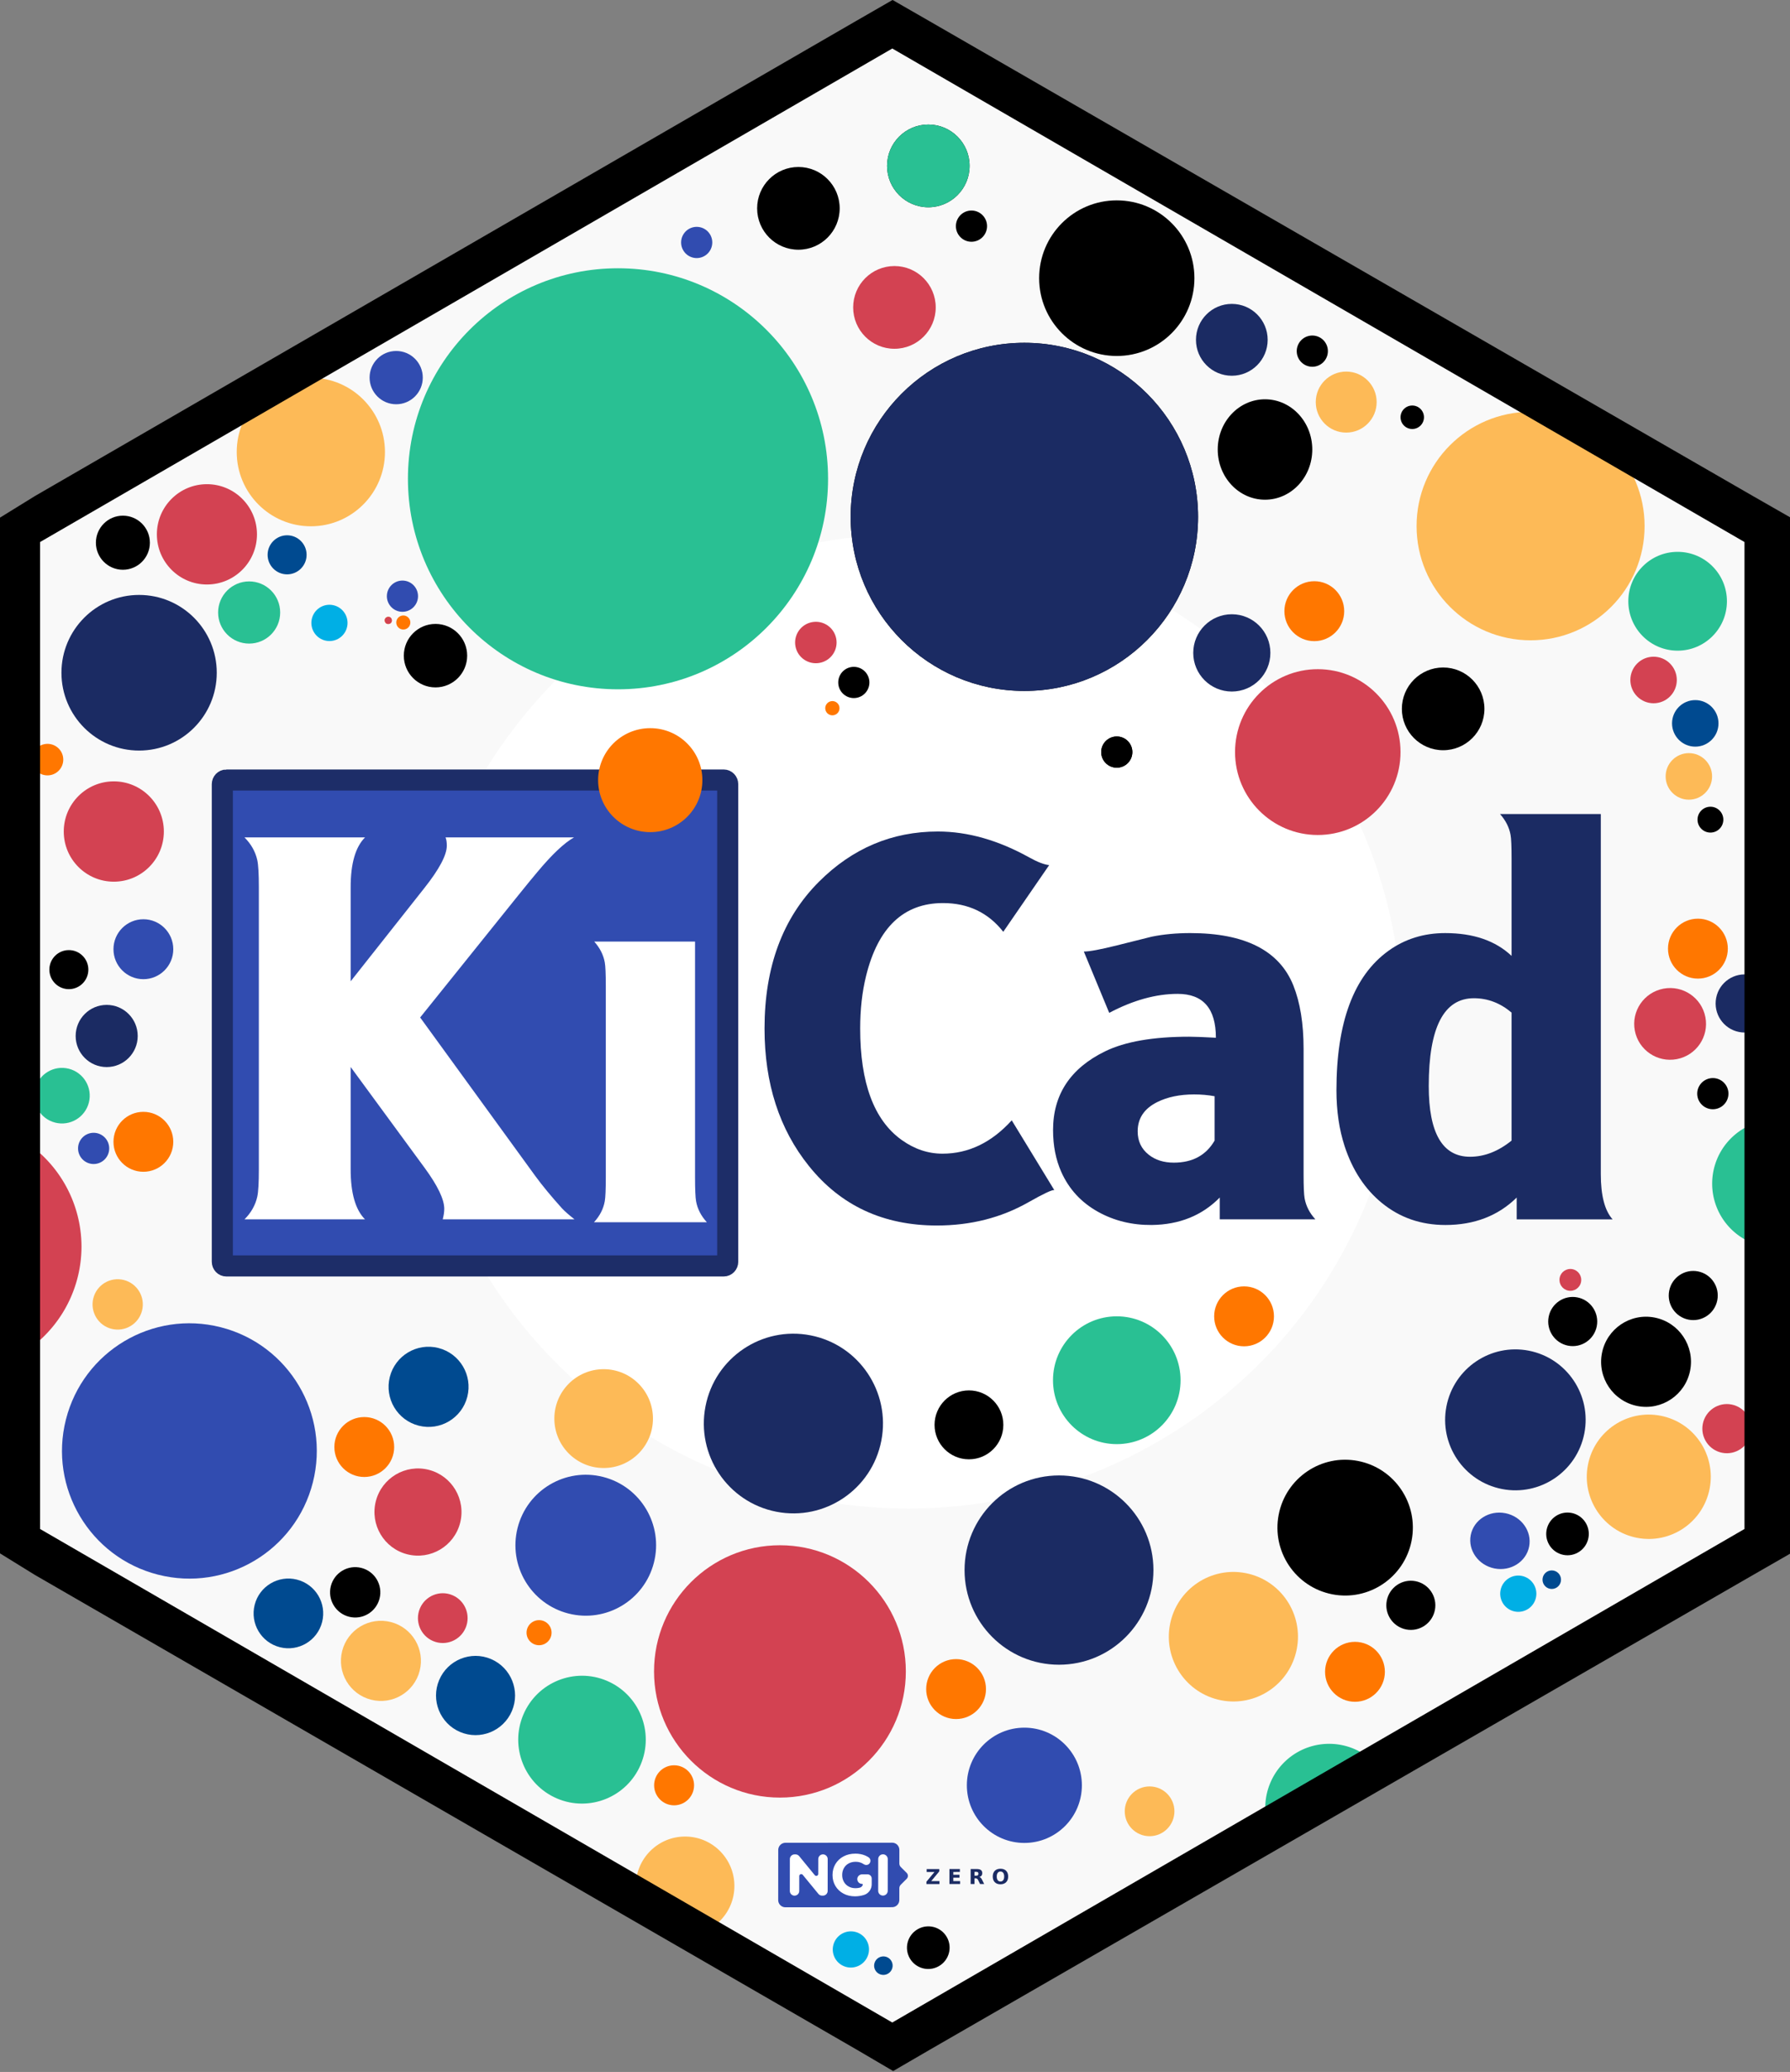 <?xml version="1.0" encoding="UTF-8" standalone="no"?>
<!-- Generator: Adobe Illustrator 16.0.4, SVG Export Plug-In . SVG Version: 6.00 Build 0)  -->

<svg
   version="1.1"
   id="Ebene_1"
   x="0px"
   y="0px"
   width="165.921"
   height="192"
   viewBox="0 0 165.921 192"
   enable-background="new 0 0 198.425 198.425"
   xml:space="preserve"
   sodipodi:docname="KiCad.hex.svg"
   inkscape:version="1.3.2 (091e20ef0f, 2023-11-25)"
   xmlns:inkscape="http://www.inkscape.org/namespaces/inkscape"
   xmlns:sodipodi="http://sodipodi.sourceforge.net/DTD/sodipodi-0.dtd"
   xmlns="http://www.w3.org/2000/svg"
   xmlns:svg="http://www.w3.org/2000/svg"
   xmlns:rdf="http://www.w3.org/1999/02/22-rdf-syntax-ns#"
   xmlns:cc="http://creativecommons.org/ns#"
   xmlns:dc="http://purl.org/dc/elements/1.1/"><rect x="0" y="0" width="165.921" height="192" fill="#808080" stroke="none"/><defs
   id="defs4140"><linearGradient
     id="linearGradient4375"><stop
       style="stop-color:#364e59;stop-opacity:1;"
       offset="0"
       id="stop4377" /><stop
       style="stop-color:#364e59;stop-opacity:0;"
       offset="1"
       id="stop4379" /></linearGradient><filter
     inkscape:label="Pointillism"
     inkscape:menu="Scatter"
     inkscape:menu-tooltip="Gives a turbulent pointillist HSL sensitive transparency"
     width="1.2"
     height="1.2"
     y="-0.1"
     x="-0.1"
     style="color-interpolation-filters:sRGB"
     id="filter14384"><feTurbulence
       baseFrequency="0.4"
       type="fractalNoise"
       seed="0"
       numOctaves="5"
       result="result1"
       id="feTurbulence14380" /><feDisplacementMap
       xChannelSelector="R"
       yChannelSelector="G"
       scale="30"
       in="SourceGraphic"
       in2="result1"
       id="feDisplacementMap14382"
       result="fbSourceGraphic" /><feColorMatrix
       result="fbSourceGraphicAlpha"
       in="fbSourceGraphic"
       values="0 0 0 -1 0 0 0 0 -1 0 0 0 0 -1 0 0 0 0 1 0"
       id="feColorMatrix14392" /><feColorMatrix
       id="feColorMatrix14394"
       values="1 0 0 0 0 0 1 0 0 0 0 0 1 0 0 0 0 0 1000 -500 "
       in="fbSourceGraphic"
       result="fbSourceGraphic" /><feColorMatrix
       result="fbSourceGraphicAlpha"
       in="fbSourceGraphic"
       values="0 0 0 -1 0 0 0 0 -1 0 0 0 0 -1 0 0 0 0 1 0"
       id="feColorMatrix14396" /><feTurbulence
       id="feTurbulence14398"
       seed="50"
       type="fractalNoise"
       baseFrequency="1"
       numOctaves="3"
       result="result1" /><feColorMatrix
       id="feColorMatrix14400"
       type="luminanceToAlpha"
       in="fbSourceGraphic"
       result="result0" /><feColorMatrix
       id="feColorMatrix14402"
       result="result2"
       values="1 0 0 0 0 0 1 0 0 0 0 0 1 0 0 0 0 0 0.5 0 " /><feComposite
       in2="result2"
       id="feComposite14404"
       result="result3"
       operator="over"
       in="result1" /><feColorMatrix
       id="feColorMatrix14406"
       result="result91"
       values="1 0 0 0 0 0 1 0 0 0 0 0 1 0 0 0 0 0 5 -3.2" /><feComposite
       in2="result91"
       id="feComposite14408"
       operator="arithmetic"
       k1="1.5"
       result="result93"
       k2="0"
       k3="0"
       k4="0" /><feComposite
       in2="result93"
       id="feComposite14410"
       in="fbSourceGraphic"
       operator="out"
       result="result4" /><feComposite
       in2="result4"
       id="feComposite14412"
       operator="arithmetic"
       k2="0.5"
       k1="1"
       result="result94"
       k3="0"
       k4="0" /><feDisplacementMap
       in2="result1"
       id="feDisplacementMap14414"
       scale="15"
       xChannelSelector="R"
       yChannelSelector="A"
       result="result92" /></filter><clipPath
     clipPathUnits="userSpaceOnUse"
     id="clipPath14386"><polygon
       id="polygon14388"
       points="40.712,133.046 40.712,65.379 99.212,31.546 157.712,65.379 157.712,133.046 99.212,166.88 "
       stroke-miterlimit="10"
       style="fill:#004a90;fill-opacity:1;stroke:#ffffff;stroke-width:2;stroke-miterlimit:10" /></clipPath><filter
     style="color-interpolation-filters:sRGB"
     inkscape:label="Drop Shadow"
     id="filter14791"><feFlood
       flood-opacity="0.498"
       flood-color="rgb(0,0,0)"
       result="flood"
       id="feFlood14781" /><feComposite
       in="flood"
       in2="SourceGraphic"
       operator="in"
       result="composite1"
       id="feComposite14783" /><feGaussianBlur
       in="composite1"
       stdDeviation="3"
       result="blur"
       id="feGaussianBlur14785" /><feOffset
       dx="6"
       dy="6"
       result="offset"
       id="feOffset14787" /><feComposite
       in="SourceGraphic"
       in2="offset"
       operator="over"
       result="composite2"
       id="feComposite14789" /></filter><filter
     inkscape:label="Dark Emboss"
     inkscape:menu-tooltip="Emboss effect : 3D relief where white is replaced by black"
     inkscape:menu="Bumps"
     style="color-interpolation-filters:sRGB"
     id="filter14894"><feColorMatrix
       result="result2"
       type="luminanceToAlpha"
       id="feColorMatrix14880" /><feDiffuseLighting
       diffuseConstant="0.5"
       result="result1"
       surfaceScale="-10"
       id="feDiffuseLighting14884"><feDistantLight
         elevation="20"
         azimuth="225"
         id="feDistantLight14882" /></feDiffuseLighting><feComposite
       result="result3"
       k3="1"
       k2="1"
       k1="1"
       in="result1"
       operator="arithmetic"
       in2="SourceGraphic"
       id="feComposite14886"
       k4="0" /><feBlend
       result="result4"
       mode="multiply"
       in="result2"
       in2="result3"
       id="feBlend14888" /><feComposite
       result="result5"
       operator="arithmetic"
       k2="1.2"
       in2="result4"
       id="feComposite14890"
       k1="0"
       k3="0"
       k4="0" /><feComposite
       operator="in"
       in="result5"
       in2="SourceGraphic"
       id="feComposite14892" /></filter></defs><sodipodi:namedview
   pagecolor="#ffffff"
   bordercolor="#666666"
   borderopacity="1"
   objecttolerance="10"
   gridtolerance="10"
   guidetolerance="10"
   inkscape:pageopacity="0"
   inkscape:pageshadow="2"
   inkscape:window-width="3440"
   inkscape:window-height="1440"
   id="namedview4138"
   showgrid="false"
   inkscape:zoom="3.3640358"
   inkscape:cx="32.847451"
   inkscape:cy="82.638836"
   inkscape:window-x="0"
   inkscape:window-y="0"
   inkscape:window-maximized="1"
   inkscape:current-layer="g14487"
   fit-margin-top="0"
   fit-margin-left="0"
   fit-margin-right="0"
   fit-margin-bottom="0"
   inkscape:pagecheckerboard="0"
   inkscape:showpageshadow="2"
   inkscape:deskcolor="#d1d1d1" />





<g
   transform="matrix(0.106,0,0,-0.106,62.521,171.093)"
   id="g12735" /><g
   id="g14487"><polygon
     points="36.911,132.309 36.911,135.321 39.346,136.825 96.715,169.921 99.273,171.419 101.853,169.921 159.319,136.825 161.938,135.321 161.938,132.309 161.938,66.116 161.938,63.104 159.308,61.6 101.841,28.504 99.234,27.006 96.629,28.504 39.347,61.6 36.911,63.104 36.911,66.116 "
     id="polygon71814"
     style="fill:#f9f9f9;fill-opacity:1"
     transform="matrix(1.325,0,0,1.325,-48.774,-35.454)" /><ellipse
     style="opacity:1;fill:#ffffff;fill-opacity:1;stroke:none;stroke-width:6.629;stroke-linecap:round;stroke-linejoin:round;stroke-dasharray:none"
     id="path1"
     cx="84.187"
     cy="94.652"
     rx="45.754"
     ry="45.137" /><ellipse
     cy="47.896"
     cx="94.952"
     id="circle14901"
     style="opacity:1;fill:#000000;fill-opacity:1;stroke:#000690;stroke-width:1.453;stroke-miterlimit:4;stroke-dasharray:none;stroke-dashoffset:0;stroke-opacity:0"
     rx="16.101"
     ry="16.131" /><ellipse
     inkscape:transform-center-y="4.1965656"
     inkscape:transform-center-x="-39.008876"
     cy="47.896"
     cx="94.952"
     id="circle14903"
     style="opacity:1;fill:#1b2b63;fill-opacity:1;stroke:#000690;stroke-width:1.453;stroke-miterlimit:4;stroke-dasharray:none;stroke-dashoffset:0;stroke-opacity:0"
     rx="16.101"
     ry="16.131" /><ellipse
     inkscape:transform-center-y="5.0751674"
     inkscape:transform-center-x="-47.175884"
     cy="44.367"
     cx="57.284"
     id="circle14905"
     style="opacity:1;fill:#29c093;fill-opacity:1;stroke:#000690;stroke-width:1.757;stroke-miterlimit:4;stroke-dasharray:none;stroke-dashoffset:0;stroke-opacity:0"
     rx="19.472"
     ry="19.508" /><ellipse
     inkscape:transform-center-y="1.7906046"
     inkscape:transform-center-x="-16.644462"
     cy="41.886"
     cx="28.813"
     id="circle14907"
     style="opacity:1;fill:#fdba57;fill-opacity:1;stroke:#000690;stroke-width:0.62;stroke-miterlimit:4;stroke-dasharray:none;stroke-dashoffset:0;stroke-opacity:0"
     rx="6.87"
     ry="6.883" /><ellipse
     inkscape:transform-center-y="1.2092133"
     inkscape:transform-center-x="-11.240163"
     cy="49.515"
     cx="19.18"
     id="circle14909"
     style="opacity:1;fill:#d34252;fill-opacity:1;stroke:#000690;stroke-width:0.419;stroke-miterlimit:4;stroke-dasharray:none;stroke-dashoffset:0;stroke-opacity:0"
     rx="4.639"
     ry="4.648" /><ellipse
     inkscape:transform-center-y="1.8761211"
     inkscape:transform-center-x="-17.439319"
     cy="62.341"
     cx="12.894"
     id="circle14911"
     style="opacity:1;fill:#1b2b63;fill-opacity:1;stroke:#000690;stroke-width:0.649;stroke-miterlimit:4;stroke-dasharray:none;stroke-dashoffset:0;stroke-opacity:0"
     rx="7.198"
     ry="7.211" /><ellipse
     inkscape:transform-center-y="1.191231"
     inkscape:transform-center-x="-11.07301"
     cy="131.456"
     cx="55.955"
     id="circle14913"
     style="opacity:1;fill:#fdba57;fill-opacity:1;stroke:#000690;stroke-width:0.412;stroke-miterlimit:4;stroke-dasharray:none;stroke-dashoffset:0;stroke-opacity:0"
     rx="4.57"
     ry="4.579" /><ellipse
     inkscape:transform-center-y="1.1912333"
     inkscape:transform-center-x="-11.073008"
     cy="55.716"
     cx="155.505"
     id="circle14915"
     style="opacity:1;fill:#29c093;fill-opacity:1;stroke:#000690;stroke-width:0.412;stroke-miterlimit:4;stroke-dasharray:none;stroke-dashoffset:0;stroke-opacity:0"
     rx="4.57"
     ry="4.579" /><ellipse
     inkscape:transform-center-y="0.93175026"
     inkscape:transform-center-x="-8.6610232"
     cy="60.501"
     cx="114.181"
     id="circle14917"
     style="opacity:1;fill:#1b2b63;fill-opacity:1;stroke:#000690;stroke-width:0.323;stroke-miterlimit:4;stroke-dasharray:none;stroke-dashoffset:0;stroke-opacity:0"
     rx="3.575"
     ry="3.581" /><ellipse
     inkscape:transform-center-y="0.2830507"
     inkscape:transform-center-x="-2.6310772"
     cy="38.666"
     cx="130.907"
     id="circle14919"
     style="opacity:1;fill:#000000;fill-opacity:1;stroke:#000690;stroke-width:0.098;stroke-miterlimit:4;stroke-dasharray:none;stroke-dashoffset:0;stroke-opacity:0"
     rx="1.086"
     ry="1.088" /><ellipse
     inkscape:transform-center-y="1.8757518"
     inkscape:transform-center-x="-17.435975"
     cy="25.777"
     cx="103.518"
     id="circle14921"
     style="opacity:1;fill:#000000;fill-opacity:1;stroke:#000690;stroke-width:0.649;stroke-miterlimit:4;stroke-dasharray:none;stroke-dashoffset:0;stroke-opacity:0"
     rx="7.197"
     ry="7.21" /><ellipse
     inkscape:transform-center-y="0.99715021"
     inkscape:transform-center-x="-9.2689659"
     cy="15.372"
     cx="86.05"
     id="circle14923"
     style="opacity:1;fill:#000000;fill-opacity:1;stroke:#000690;stroke-width:0.345;stroke-miterlimit:4;stroke-dasharray:none;stroke-dashoffset:0;stroke-opacity:0"
     rx="3.826"
     ry="3.833" /><ellipse
     inkscape:transform-center-y="0.99715021"
     inkscape:transform-center-x="-9.2689659"
     cy="15.372"
     cx="86.05"
     id="circle14925"
     style="opacity:1;fill:#29c093;fill-opacity:1;stroke:#000690;stroke-width:0.345;stroke-miterlimit:4;stroke-dasharray:none;stroke-dashoffset:0;stroke-opacity:0"
     rx="3.826"
     ry="3.833" /><ellipse
     inkscape:transform-center-y="0.9971519"
     inkscape:transform-center-x="-9.2689681"
     cy="28.487"
     cx="82.909"
     id="circle14927"
     style="opacity:1;fill:#d34252;fill-opacity:1;stroke:#000690;stroke-width:0.345;stroke-miterlimit:4;stroke-dasharray:none;stroke-dashoffset:0;stroke-opacity:0"
     rx="3.826"
     ry="3.833" /><ellipse
     inkscape:transform-center-y="0.99715211"
     inkscape:transform-center-x="-9.2689653"
     cy="19.307"
     cx="74.007"
     id="circle14929"
     style="opacity:1;fill:#000000;fill-opacity:1;stroke:#000690;stroke-width:0.345;stroke-miterlimit:4;stroke-dasharray:none;stroke-dashoffset:0;stroke-opacity:0"
     rx="3.826"
     ry="3.833" /><ellipse
     inkscape:transform-center-y="0.99714889"
     inkscape:transform-center-x="-9.2689806"
     cy="65.687"
     cx="133.77"
     id="circle14931"
     style="opacity:1;fill:#000000;fill-opacity:1;stroke:#000690;stroke-width:0.345;stroke-miterlimit:4;stroke-dasharray:none;stroke-dashoffset:0;stroke-opacity:0"
     rx="3.826"
     ry="3.833" /><ellipse
     style="opacity:1;fill:#fdba57;fill-opacity:1;stroke:#000690;stroke-width:0.953;stroke-miterlimit:4;stroke-dasharray:none;stroke-dashoffset:0;stroke-opacity:0"
     id="path14899"
     cx="141.875"
     cy="48.748"
     inkscape:transform-center-x="-25.602999"
     inkscape:transform-center-y="2.7543555"
     rx="10.568"
     ry="10.587" /><ellipse
     style="opacity:1;fill:#1b2b63;fill-opacity:1;stroke:#000690;stroke-width:0.3;stroke-miterlimit:4;stroke-dasharray:none;stroke-dashoffset:0;stroke-opacity:0"
     id="circle15020"
     cx="114.181"
     cy="31.49"
     inkscape:transform-center-x="-8.0511913"
     inkscape:transform-center-y="0.8661322"
     rx="3.323"
     ry="3.329" /><ellipse
     style="opacity:1;fill:#000000;fill-opacity:1;stroke:#000690;stroke-width:0.407;stroke-miterlimit:4;stroke-dasharray:none;stroke-dashoffset:0;stroke-opacity:0"
     id="circle15022"
     cx="117.257"
     cy="41.653"
     inkscape:transform-center-x="-10.617188"
     inkscape:transform-center-y="1.2104146"
     rx="4.382"
     ry="4.653" /><ellipse
     style="opacity:1;fill:#fdba57;fill-opacity:1;stroke:#000690;stroke-width:0.255;stroke-miterlimit:4;stroke-dasharray:none;stroke-dashoffset:0;stroke-opacity:0"
     id="circle15024"
     cx="124.784"
     cy="37.26"
     inkscape:transform-center-x="-6.8373181"
     inkscape:transform-center-y="0.73554686"
     rx="2.822"
     ry="2.827" /><ellipse
     inkscape:transform-center-y="0.37643649"
     inkscape:transform-center-x="-3.4991907"
     cy="32.539"
     cx="121.643"
     id="ellipse7"
     style="opacity:1;fill:#000000;fill-opacity:1;stroke:#000690;stroke-width:0.13;stroke-miterlimit:4;stroke-dasharray:none;stroke-dashoffset:0;stroke-opacity:0"
     rx="1.444"
     ry="1.447" /><ellipse
     inkscape:transform-center-y="0.37643649"
     inkscape:transform-center-x="-3.4991907"
     cy="63.241"
     cx="79.143"
     id="ellipse25"
     style="opacity:1;fill:#000000;fill-opacity:1;stroke:#000690;stroke-width:0.13;stroke-miterlimit:4;stroke-dasharray:none;stroke-dashoffset:0;stroke-opacity:0"
     rx="1.444"
     ry="1.447" /><ellipse
     inkscape:transform-center-y="0.37643726"
     inkscape:transform-center-x="-3.4991912"
     cy="20.956"
     cx="90.049"
     id="ellipse8"
     style="opacity:1;fill:#000000;fill-opacity:1;stroke:#000690;stroke-width:0.13;stroke-miterlimit:4;stroke-dasharray:none;stroke-dashoffset:0;stroke-opacity:0"
     rx="1.444"
     ry="1.447" /><ellipse
     inkscape:transform-center-y="0.37643649"
     inkscape:transform-center-x="-3.4991907"
     cy="69.693"
     cx="103.518"
     id="ellipse9"
     style="opacity:1;fill:#000000;fill-opacity:1;stroke:#000690;stroke-width:0.13;stroke-miterlimit:4;stroke-dasharray:none;stroke-dashoffset:0;stroke-opacity:0"
     rx="1.444"
     ry="1.447" /><ellipse
     inkscape:transform-center-y="0.37643649"
     inkscape:transform-center-x="-3.4991907"
     cy="69.693"
     cx="103.518"
     id="ellipse10"
     style="opacity:1;fill:#000000;fill-opacity:1;stroke:#000690;stroke-width:0.13;stroke-miterlimit:4;stroke-dasharray:none;stroke-dashoffset:0;stroke-opacity:0"
     rx="1.444"
     ry="1.447" /><ellipse
     inkscape:transform-center-y="0.76521446"
     inkscape:transform-center-x="-7.1130968"
     cy="60.758"
     cx="40.367"
     id="ellipse11"
     style="opacity:1;fill:#000000;fill-opacity:1;stroke:#000690;stroke-width:0.265;stroke-miterlimit:4;stroke-dasharray:none;stroke-dashoffset:0;stroke-opacity:0"
     rx="2.936"
     ry="2.941" /><ellipse
     inkscape:transform-center-y="0.37643649"
     inkscape:transform-center-x="-3.4991907"
     cy="22.468"
     cx="64.579"
     id="ellipse13"
     style="opacity:1;fill:#314cb0;fill-opacity:1;stroke:#000690;stroke-width:0.13;stroke-miterlimit:4;stroke-dasharray:none;stroke-dashoffset:0;stroke-opacity:0"
     rx="1.444"
     ry="1.447" /><ellipse
     inkscape:transform-center-y="0.37643697"
     inkscape:transform-center-x="-3.4991909"
     cy="106.418"
     cx="8.679"
     id="ellipse14"
     style="opacity:1;fill:#314cb0;fill-opacity:1;stroke:#000690;stroke-width:0.13;stroke-miterlimit:4;stroke-dasharray:none;stroke-dashoffset:0;stroke-opacity:0"
     rx="1.444"
     ry="1.447" /><ellipse
     inkscape:transform-center-y="0.64242679"
     inkscape:transform-center-x="-5.9717183"
     cy="34.992"
     cx="36.724"
     id="ellipse15"
     style="opacity:1;fill:#314cb0;fill-opacity:1;stroke:#000690;stroke-width:0.222;stroke-miterlimit:4;stroke-dasharray:none;stroke-dashoffset:0;stroke-opacity:0"
     rx="2.465"
     ry="2.469" /><ellipse
     inkscape:transform-center-y="1.3894851"
     inkscape:transform-center-x="-12.916018"
     cy="165.437"
     cx="94.952"
     id="ellipse12"
     style="opacity:1;fill:#314cb0;fill-opacity:1;stroke:#000690;stroke-width:0.481;stroke-miterlimit:4;stroke-dasharray:none;stroke-dashoffset:0;stroke-opacity:0"
     rx="5.331"
     ry="5.341" /><ellipse
     inkscape:transform-center-y="0.37643649"
     inkscape:transform-center-x="-3.4991907"
     cy="55.246"
     cx="37.304"
     id="circle14933"
     style="opacity:1;fill:#314cb0;fill-opacity:1;stroke:#000690;stroke-width:0.13;stroke-miterlimit:4;stroke-dasharray:none;stroke-dashoffset:0;stroke-opacity:0"
     rx="1.444"
     ry="1.447" /><ellipse
     style="opacity:1;fill:#29c093;fill-opacity:1;stroke:#000690;stroke-width:0.259;stroke-miterlimit:4;stroke-dasharray:none;stroke-dashoffset:0;stroke-opacity:0"
     id="circle14935"
     cx="23.094"
     cy="56.758"
     inkscape:transform-center-x="-6.9671552"
     inkscape:transform-center-y="0.74952825"
     rx="2.876"
     ry="2.881" /><ellipse
     inkscape:transform-center-y="0.47092685"
     inkscape:transform-center-x="-4.3774562"
     cy="51.413"
     cx="26.613"
     id="circle14937"
     style="opacity:1;fill:#004a90;fill-opacity:1;stroke:#000690;stroke-width:0.163;stroke-miterlimit:4;stroke-dasharray:none;stroke-dashoffset:0;stroke-opacity:0"
     rx="1.807"
     ry="1.81" /><ellipse
     style="opacity:1;fill:#000000;fill-opacity:1;stroke:#000690;stroke-width:0.226;stroke-miterlimit:4;stroke-dasharray:none;stroke-dashoffset:0;stroke-opacity:0"
     id="circle14939"
     cx="11.391"
     cy="50.291"
     inkscape:transform-center-x="-6.0607616"
     inkscape:transform-center-y="0.65201306"
     rx="2.502"
     ry="2.506" /><ellipse
     style="opacity:1;fill:#d34252;fill-opacity:1;stroke:#000690;stroke-width:0.194;stroke-miterlimit:4;stroke-dasharray:none;stroke-dashoffset:0;stroke-opacity:0"
     id="circle14941"
     cx="153.276"
     cy="63.012"
     inkscape:transform-center-x="-5.2153385"
     inkscape:transform-center-y="0.56106603"
     rx="2.153"
     ry="2.157" /><ellipse
     style="opacity:1;fill:#004a90;fill-opacity:1;stroke:#000690;stroke-width:0.194;stroke-miterlimit:4;stroke-dasharray:none;stroke-dashoffset:0;stroke-opacity:0"
     id="circle14945"
     cx="157.14"
     cy="67.032"
     inkscape:transform-center-x="-5.2153385"
     inkscape:transform-center-y="0.56106346"
     rx="2.153"
     ry="2.157" /><ellipse
     style="opacity:1;fill:#fdba57;fill-opacity:1;stroke:#000690;stroke-width:0.194;stroke-miterlimit:4;stroke-dasharray:none;stroke-dashoffset:0;stroke-opacity:0"
     id="circle14947"
     cx="156.546"
     cy="71.946"
     inkscape:transform-center-x="-5.2153385"
     inkscape:transform-center-y="0.56106752"
     rx="2.153"
     ry="2.157" /><ellipse
     inkscape:transform-center-y="0.31166911"
     inkscape:transform-center-x="-2.8970603"
     cy="75.954"
     cx="158.546"
     id="circle14943"
     style="opacity:1;fill:#000000;fill-opacity:1;stroke:#000690;stroke-width:0.108;stroke-miterlimit:4;stroke-dasharray:none;stroke-dashoffset:0;stroke-opacity:0"
     rx="1.196"
     ry="1.198" /><ellipse
     style="opacity:1;fill:#d34252;fill-opacity:1;stroke:#000690;stroke-width:0.419;stroke-miterlimit:4;stroke-dasharray:none;stroke-dashoffset:0;stroke-opacity:0"
     id="circle14949"
     cx="10.549"
     cy="77.054"
     inkscape:transform-center-x="-11.240162"
     inkscape:transform-center-y="1.2092142"
     rx="4.639"
     ry="4.648" /><ellipse
     inkscape:transform-center-y="0.74952539"
     inkscape:transform-center-x="-6.9671565"
     cy="96"
     cx="9.889"
     id="circle14951"
     style="opacity:1;fill:#1b2b63;fill-opacity:1;stroke:#000690;stroke-width:0.259;stroke-miterlimit:4;stroke-dasharray:none;stroke-dashoffset:0;stroke-opacity:0"
     rx="2.876"
     ry="2.881" /><ellipse
     style="opacity:1;fill:#000000;fill-opacity:1;stroke:#000690;stroke-width:0.163;stroke-miterlimit:4;stroke-dasharray:none;stroke-dashoffset:0;stroke-opacity:0"
     id="circle14953"
     cx="6.383"
     cy="89.852"
     inkscape:transform-center-x="-4.3774561"
     inkscape:transform-center-y="0.47092993"
     rx="1.807"
     ry="1.81" /><ellipse
     style="opacity:1;fill:#314cb0;fill-opacity:1;stroke:#000690;stroke-width:0.588;stroke-miterlimit:4;stroke-dasharray:none;stroke-dashoffset:0;stroke-opacity:0"
     id="circle14973"
     cx="-125.374"
     cy="87.862"
     inkscape:transform-center-x="-5.5430167"
     inkscape:transform-center-y="-14.915021"
     transform="matrix(0.246,-0.969,0.969,0.247,0,0)"
     rx="6.531"
     ry="6.52" /><ellipse
     style="opacity:1;fill:#29c093;fill-opacity:1;stroke:#000690;stroke-width:0.232;stroke-miterlimit:4;stroke-dasharray:none;stroke-dashoffset:0;stroke-opacity:0"
     id="circle14975"
     cx="-96.992"
     cy="30.553"
     inkscape:transform-center-x="-2.1864024"
     inkscape:transform-center-y="-5.8831399"
     transform="matrix(0.246,-0.969,0.969,0.247,0,0)"
     rx="2.576"
     ry="2.572" /><ellipse
     style="opacity:1;fill:#314cb0;fill-opacity:1;stroke:#000690;stroke-width:1.065;stroke-miterlimit:4;stroke-dasharray:none;stroke-dashoffset:0;stroke-opacity:0"
     id="circle14977"
     cx="-125.985"
     cy="50.101"
     inkscape:transform-center-x="-10.040324"
     inkscape:transform-center-y="-27.016274"
     transform="matrix(0.246,-0.969,0.969,0.247,0,0)"
     rx="11.83"
     ry="11.81" /><ellipse
     inkscape:transform-center-y="-8.4826358"
     inkscape:transform-center-x="-3.1524917"
     cy="70.127"
     cx="-114.748"
     id="circle14979"
     style="opacity:1;fill:#004a90;fill-opacity:1;stroke:#000690;stroke-width:0.335;stroke-miterlimit:4;stroke-dasharray:none;stroke-dashoffset:0;stroke-opacity:0"
     transform="matrix(0.246,-0.969,0.969,0.247,0,0)"
     rx="3.714"
     ry="3.708" /><ellipse
     style="opacity:1;fill:#fdba57;fill-opacity:1;stroke:#000690;stroke-width:0.21;stroke-miterlimit:4;stroke-dasharray:none;stroke-dashoffset:0;stroke-opacity:0"
     id="circle14981"
     cx="-114.465"
     cy="40.317"
     inkscape:transform-center-x="-1.9807059"
     inkscape:transform-center-y="-5.3296413"
     transform="matrix(0.246,-0.969,0.969,0.247,0,0)"
     rx="2.334"
     ry="2.33" /><ellipse
     inkscape:transform-center-y="-7.379105"
     inkscape:transform-center-x="-2.7423691"
     cy="62.701"
     cx="-138.309"
     id="circle14983"
     style="opacity:1;fill:#004a90;fill-opacity:1;stroke:#000690;stroke-width:0.291;stroke-miterlimit:4;stroke-dasharray:none;stroke-dashoffset:0;stroke-opacity:0"
     transform="matrix(0.246,-0.969,0.969,0.247,0,0)"
     rx="3.231"
     ry="3.226" /><ellipse
     inkscape:transform-center-y="-9.2268581"
     inkscape:transform-center-x="-3.4290678"
     cy="72.031"
     cx="-126.237"
     id="circle14985"
     style="opacity:1;fill:#d34252;fill-opacity:1;stroke:#000690;stroke-width:0.364;stroke-miterlimit:4;stroke-dasharray:none;stroke-dashoffset:0;stroke-opacity:0"
     transform="matrix(0.246,-0.969,0.969,0.247,0,0)"
     rx="4.04"
     ry="4.034" /><ellipse
     style="opacity:1;fill:#fdba57;fill-opacity:1;stroke:#000690;stroke-width:0.335;stroke-miterlimit:4;stroke-dasharray:none;stroke-dashoffset:0;stroke-opacity:0"
     id="circle14987"
     cx="-140.452"
     cy="72.096"
     inkscape:transform-center-x="-3.1524875"
     inkscape:transform-center-y="-8.4826449"
     transform="matrix(0.246,-0.969,0.969,0.247,0,0)"
     rx="3.714"
     ry="3.708" /><ellipse
     inkscape:transform-center-y="-5.3296174"
     inkscape:transform-center-x="-1.9807034"
     cy="68.221"
     cx="-134.885"
     id="circle14989"
     style="opacity:1;fill:#000000;fill-opacity:1;stroke:#000690;stroke-width:0.21;stroke-miterlimit:4;stroke-dasharray:none;stroke-dashoffset:0;stroke-opacity:0"
     transform="matrix(0.246,-0.969,0.969,0.247,0,0)"
     rx="2.334"
     ry="2.33" /><ellipse
     style="opacity:1;fill:#1b2b63;fill-opacity:1;stroke:#000690;stroke-width:0.79;stroke-miterlimit:4;stroke-dasharray:none;stroke-dashoffset:0;stroke-opacity:0"
     id="circle15002"
     cx="98.162"
     cy="145.493"
     inkscape:transform-center-x="-21.20848"
     inkscape:transform-center-y="2.2816028"
     rx="8.754"
     ry="8.77" /><ellipse
     style="opacity:1;fill:#29c093;fill-opacity:1;stroke:#000690;stroke-width:0.533;stroke-miterlimit:4;stroke-dasharray:none;stroke-dashoffset:0;stroke-opacity:0"
     id="circle15004"
     cx="103.518"
     cy="127.9"
     inkscape:transform-center-x="-14.322288"
     inkscape:transform-center-y="1.5407832"
     rx="5.912"
     ry="5.922" /><ellipse
     style="opacity:1;fill:#d34252;fill-opacity:1;stroke:#000690;stroke-width:1.053;stroke-miterlimit:4;stroke-dasharray:none;stroke-dashoffset:0;stroke-opacity:0"
     id="circle15006"
     cx="72.295"
     cy="154.884"
     inkscape:transform-center-x="-28.274137"
     inkscape:transform-center-y="3.0417169"
     rx="11.67"
     ry="11.692" /><ellipse
     inkscape:transform-center-y="1.9988359"
     inkscape:transform-center-x="-18.580309"
     cy="69.693"
     cx="122.149"
     id="circle15008"
     style="opacity:1;fill:#d34252;fill-opacity:1;stroke:#000690;stroke-width:0.692;stroke-miterlimit:4;stroke-dasharray:none;stroke-dashoffset:0;stroke-opacity:0"
     rx="7.669"
     ry="7.683" /><ellipse
     style="opacity:1;fill:#fdba57;fill-opacity:1;stroke:#000690;stroke-width:0.208;stroke-miterlimit:4;stroke-dasharray:none;stroke-dashoffset:0;stroke-opacity:0"
     id="circle15010"
     cx="106.559"
     cy="167.847"
     inkscape:transform-center-x="-5.5777839"
     inkscape:transform-center-y="0.60006103"
     rx="2.302"
     ry="2.306" /><ellipse
     inkscape:transform-center-y="0.8308017"
     inkscape:transform-center-x="-7.7226604"
     cy="132.036"
     cx="89.815"
     id="circle15012"
     style="opacity:1;fill:#000000;fill-opacity:1;stroke:#000690;stroke-width:0.288;stroke-miterlimit:4;stroke-dasharray:none;stroke-dashoffset:0;stroke-opacity:0"
     rx="3.188"
     ry="3.193" /><ellipse
     inkscape:transform-center-y="12.610056"
     inkscape:transform-center-x="7.0043856"
     cy="-112.578"
     cx="127.242"
     id="circle15014"
     style="opacity:1;fill:#29c093;fill-opacity:1;stroke:#000690;stroke-width:0.533;stroke-miterlimit:4;stroke-dasharray:none;stroke-dashoffset:0;stroke-opacity:0"
     transform="matrix(-0.39,0.921,-0.92,-0.391,0,0)"
     rx="5.921"
     ry="5.913" /><ellipse
     style="opacity:1;fill:#004a90;fill-opacity:1;stroke:#000690;stroke-width:0.331;stroke-miterlimit:4;stroke-dasharray:none;stroke-dashoffset:0;stroke-opacity:0"
     id="circle15016"
     cx="127.336"
     cy="-101.892"
     inkscape:transform-center-x="4.341626"
     inkscape:transform-center-y="7.816294"
     transform="matrix(-0.39,0.921,-0.92,-0.391,0,0)"
     rx="3.67"
     ry="3.665" /><ellipse
     inkscape:transform-center-y="4.9109524"
     inkscape:transform-center-x="2.7278194"
     cy="-96.297"
     cx="121.925"
     id="circle15018"
     style="opacity:1;fill:#d34252;fill-opacity:1;stroke:#000690;stroke-width:0.208;stroke-miterlimit:4;stroke-dasharray:none;stroke-dashoffset:0;stroke-opacity:0"
     transform="matrix(-0.39,0.921,-0.92,-0.391,0,0)"
     rx="2.306"
     ry="2.303" /><ellipse
     style="opacity:1;fill:#1b2b63;fill-opacity:1;stroke:#000690;stroke-width:0.588;stroke-miterlimit:4;stroke-dasharray:none;stroke-dashoffset:0;stroke-opacity:0"
     id="circle15026"
     cx="102.101"
     cy="-163.066"
     transform="matrix(-0.191,0.982,-0.981,-0.192,0,0)"
     rx="6.526"
     ry="6.515" /><ellipse
     style="opacity:1;fill:#fdba57;fill-opacity:1;stroke:#000690;stroke-width:0.54;stroke-miterlimit:4;stroke-dasharray:none;stroke-dashoffset:0;stroke-opacity:0"
     id="circle15028"
     cx="126.833"
     cy="-141.236"
     inkscape:transform-center-x="4.3027959"
     inkscape:transform-center-y="13.96755"
     transform="matrix(-0.191,0.982,-0.981,-0.192,0,0)"
     rx="5.999"
     ry="5.988" /><ellipse
     style="opacity:1;fill:#1b2b63;fill-opacity:1;stroke:#000690;stroke-width:0.749;stroke-miterlimit:4;stroke-dasharray:none;stroke-dashoffset:0;stroke-opacity:0"
     id="circle15030"
     cx="115.285"
     cy="-97.414"
     inkscape:transform-center-x="5.9687161"
     inkscape:transform-center-y="19.375361"
     transform="matrix(-0.191,0.982,-0.981,-0.192,0,0)"
     rx="8.321"
     ry="8.307" /><ellipse
     style="opacity:1;fill:#fdba57;fill-opacity:1;stroke:#000690;stroke-width:0.519;stroke-miterlimit:4;stroke-dasharray:none;stroke-dashoffset:0;stroke-opacity:0"
     id="circle15032"
     cx="104.901"
     cy="-176.215"
     inkscape:transform-center-x="4.1308549"
     inkscape:transform-center-y="13.409444"
     transform="matrix(-0.191,0.982,-0.981,-0.192,0,0)"
     rx="5.759"
     ry="5.749" /><ellipse
     transform="matrix(-0.191,0.982,-0.981,-0.192,0,0)"
     inkscape:transform-center-y="5.3017491"
     inkscape:transform-center-x="1.6332335"
     cy="-166.544"
     cx="92.143"
     id="circle15054"
     style="opacity:1;fill:#000000;fill-opacity:1;stroke:#000690;stroke-width:0.205;stroke-miterlimit:4;stroke-dasharray:none;stroke-dashoffset:0;stroke-opacity:0"
     rx="2.277"
     ry="2.273" /><ellipse
     style="opacity:1;fill:#d34252;fill-opacity:1;stroke:#000690;stroke-width:0.091;stroke-miterlimit:4;stroke-dasharray:none;stroke-dashoffset:0;stroke-opacity:0"
     id="circle15034"
     cx="88.4"
     cy="-165.592"
     inkscape:transform-center-x="0.72591121"
     inkscape:transform-center-y="2.3564076"
     transform="matrix(-0.191,0.982,-0.981,-0.192,0,0)"
     rx="1.012"
     ry="1.01" /><ellipse
     style="opacity:1;fill:#d34252;fill-opacity:1;stroke:#000690;stroke-width:0.205;stroke-miterlimit:4;stroke-dasharray:none;stroke-dashoffset:0;stroke-opacity:0"
     id="circle15036"
     cx="99.137"
     cy="-182.471"
     inkscape:transform-center-x="1.6332354"
     inkscape:transform-center-y="5.3017404"
     transform="matrix(-0.191,0.982,-0.981,-0.192,0,0)"
     rx="2.277"
     ry="2.273" /><ellipse
     style="opacity:1;fill:#000000;fill-opacity:1;stroke:#000690;stroke-width:0.376;stroke-miterlimit:4;stroke-dasharray:none;stroke-dashoffset:0;stroke-opacity:0"
     id="circle15038"
     cx="94.498"
     cy="-173.931"
     inkscape:transform-center-x="2.9942204"
     inkscape:transform-center-y="9.7197382"
     transform="matrix(-0.191,0.982,-0.981,-0.192,0,0)"
     rx="4.174"
     ry="4.167" /><ellipse
     style="opacity:1;fill:#000000;fill-opacity:1;stroke:#000690;stroke-width:0.205;stroke-miterlimit:4;stroke-dasharray:none;stroke-dashoffset:0;stroke-opacity:0"
     id="circle15040"
     cx="87.633"
     cy="-177.054"
     inkscape:transform-center-x="1.6332337"
     inkscape:transform-center-y="5.3017423"
     transform="matrix(-0.191,0.982,-0.981,-0.192,0,0)"
     rx="2.277"
     ry="2.273" /><ellipse
     style="opacity:1;fill:#000000;fill-opacity:1;stroke:#000690;stroke-width:0.205;stroke-miterlimit:4;stroke-dasharray:none;stroke-dashoffset:0;stroke-opacity:0"
     id="circle15042"
     cx="120.821"
     cy="-156.832"
     inkscape:transform-center-x="1.633248"
     inkscape:transform-center-y="5.3017375"
     transform="matrix(-0.191,0.982,-0.981,-0.192,0,0)"
     rx="2.277"
     ry="2.273" /><ellipse
     inkscape:transform-center-y="14.644664"
     inkscape:transform-center-x="4.5114047"
     cy="-149.478"
     cx="114.929"
     id="circle15044"
     style="opacity:1;fill:#000000;fill-opacity:1;stroke:#000690;stroke-width:0.566;stroke-miterlimit:4;stroke-dasharray:none;stroke-dashoffset:0;stroke-opacity:0"
     transform="matrix(-0.191,0.982,-0.981,-0.192,0,0)"
     rx="6.289"
     ry="6.279" /><ellipse
     inkscape:transform-center-y="4.6051901"
     inkscape:transform-center-x="1.4186299"
     cy="-169.829"
     cx="111.542"
     id="circle15046"
     style="opacity:1;fill:#000000;fill-opacity:1;stroke:#000690;stroke-width:0.178;stroke-miterlimit:4;stroke-dasharray:none;stroke-dashoffset:0;stroke-opacity:0"
     transform="matrix(-0.191,0.982,-0.981,-0.192,0,0)"
     rx="1.978"
     ry="1.974" /><ellipse
     ry="2.759"
     rx="2.608"
     inkscape:transform-center-y="6.0651573"
     inkscape:transform-center-x="1.9104972"
     cy="-163.801"
     cx="113.373"
     id="ellipse15048"
     style="opacity:1;fill:#314cb0;fill-opacity:1;stroke:#000690;stroke-width:0.242;stroke-miterlimit:4;stroke-dasharray:none;stroke-dashoffset:0;stroke-opacity:0"
     transform="matrix(-0.191,0.982,-0.981,-0.192,0,0)" /><ellipse
     inkscape:transform-center-y="3.9108677"
     inkscape:transform-center-x="1.2047417"
     cy="-166.406"
     cx="117.853"
     id="circle15050"
     style="opacity:1;fill:#00afe5;fill-opacity:1;stroke:#000690;stroke-width:0.151;stroke-miterlimit:4;stroke-dasharray:none;stroke-dashoffset:0;stroke-opacity:0"
     transform="matrix(-0.191,0.982,-0.981,-0.192,0,0)"
     rx="1.68"
     ry="1.677" /><ellipse
     style="opacity:1;fill:#004a90;fill-opacity:1;stroke:#000690;stroke-width:0.077;stroke-miterlimit:4;stroke-dasharray:none;stroke-dashoffset:0;stroke-opacity:0"
     id="circle15052"
     cx="115.983"
     cy="-169.206"
     inkscape:transform-center-x="0.61656477"
     inkscape:transform-center-y="2.0014791"
     transform="matrix(-0.191,0.982,-0.981,-0.192,0,0)"
     rx="0.86"
     ry="0.858" /><g
     id="g1070"
     transform="matrix(0.06,-4.761969e-5,4.7623047e-5,-0.06,71.278,177.591)"><g
       id="g1056"><g
         style="fill:#ffffff;fill-opacity:1"
         id="g32886-5"
         transform="translate(8.3249075e-4,0.007)"><g
           style="fill:#ffffff;fill-opacity:1"
           id="g32884-3"><g
             style="fill:#ffffff;fill-opacity:1"
             id="g32882-56"><g
               style="fill:#ffffff;fill-opacity:1"
               id="g32880-29"><path
                 inkscape:connector-curvature="0"
                 id="path32878-1"
                 style="fill:#ffffff;fill-opacity:1;stroke:none"
                 d="m 25.228,113.805 c -6.079,0 -11.051,-4.973 -11.051,-11.051 v 0 -77.523 c 0,-6.079 4.972,-11.051 11.051,-11.051 v 0 h 165.035 c 6.078,0 11.051,4.973 11.051,11.051 v 0 18.26 c 0,2.022 0.803,3.962 2.234,5.393 v 0 l 9.096,9.096 c 2.54,2.539 2.533,6.657 -0.013,9.188 v 0 l -9.067,9.017 c -1.44,1.431 -2.25,3.379 -2.25,5.409 v 0 21.16 c 0,6.078 -4.973,11.051 -11.051,11.051 v 0 z" /></g></g></g></g><path
         id="path30"
         style="fill:#314cb0;fill-opacity:1;stroke:none;stroke-width:0.106"
         d="m 474.453,177.521 c -0.643,0 -1.17,0.527 -1.17,1.17 v 8.201 c 0,0.643 0.527,1.17 1.17,1.17 h 17.461 c 0.643,0 1.168,-0.527 1.168,-1.17 v -1.932 c 0,-0.214 0.085,-0.419 0.236,-0.57 l 0.963,-0.963 c 0.269,-0.269 0.267,-0.703 -0.002,-0.971 l -0.959,-0.955 c -0.152,-0.151 -0.238,-0.357 -0.238,-0.572 v -2.238 c 0,-0.643 -0.525,-1.17 -1.168,-1.17 z m 11.414,1.783 c 0.591,0 1.128,0.1 1.609,0.299 0.209,0.086 0.402,0.19 0.582,0.311 0.381,0.255 0.401,0.815 0.033,1.105 -0.236,0.186 -0.573,0.188 -0.82,0.018 -0.39,-0.269 -0.833,-0.402 -1.328,-0.402 -0.43,0 -0.813,0.09 -1.146,0.27 -0.334,0.18 -0.593,0.434 -0.779,0.762 -0.186,0.328 -0.281,0.703 -0.281,1.127 0,0.418 0.095,0.79 0.281,1.117 0.186,0.328 0.445,0.583 0.775,0.766 0.331,0.183 0.707,0.275 1.131,0.275 0.246,0 0.48,-0.03 0.699,-0.088 0.233,-0.062 0.411,-0.236 0.48,-0.457 0.025,-0.078 -0.035,-0.158 -0.117,-0.158 -0.448,0 -0.809,-0.379 -0.779,-0.834 0.027,-0.415 0.391,-0.729 0.807,-0.729 h 0.77 c 0.007,0 0.015,0.002 0.021,0.002 0.007,-2.1e-4 0.013,-0.002 0.019,-0.002 h 0.055 c 0.379,0 0.686,0.309 0.686,0.688 v 0.957 c 0,0.787 -0.506,1.492 -1.258,1.725 -0.005,0.001 -0.009,0.002 -0.014,0.004 -0.482,0.148 -0.967,0.221 -1.455,0.221 -0.7,0 -1.33,-0.148 -1.889,-0.447 -0.559,-0.299 -0.997,-0.712 -1.314,-1.242 -0.318,-0.53 -0.477,-1.129 -0.477,-1.797 0,-0.668 0.159,-1.267 0.477,-1.797 0.318,-0.53 0.759,-0.946 1.324,-1.244 0.565,-0.299 1.202,-0.447 1.908,-0.447 z m -9.914,0.115 h 0.154 c 0.231,0 0.449,0.104 0.596,0.283 l 2.555,3.117 c 0.191,0.233 0.568,0.1 0.568,-0.201 v -2.428 c 0,-0.426 0.344,-0.771 0.77,-0.771 0.426,0 0.771,0.346 0.771,0.771 v 5.203 c 0,0.426 -0.346,0.77 -0.771,0.77 h -0.145 c -0.231,0 -0.449,-0.103 -0.596,-0.281 l -2.564,-3.121 c -0.191,-0.232 -0.568,-0.098 -0.568,0.203 v 2.43 c 0,0.426 -0.344,0.77 -0.77,0.77 -0.426,0 -0.771,-0.344 -0.771,-0.77 v -5.203 c 0,-0.426 0.346,-0.771 0.771,-0.771 z m 14.451,0 c 0.431,0 0.781,0.35 0.781,0.781 v 5.184 c 0,0.431 -0.35,0.779 -0.781,0.779 -0.431,0 -0.779,-0.348 -0.779,-0.779 v -5.184 c 0,-0.431 0.348,-0.781 0.779,-0.781 z"
         transform="matrix(9.452,0,0,-9.452,-4459.231,1791.718)" /></g><g
       aria-label="Z E R O"
       transform="scale(1,-1)"
       style="font-variant:normal;font-weight:600;font-stretch:normal;font-size:31.76px;font-family:'Montserrat SemiBold';-inkscape-font-specification:Montserrat-SemiBold;font-variant-ligatures:normal;font-variant-caps:normal;font-variant-numeric:normal;font-feature-settings:normal;text-align:start;writing-mode:lr-tb;text-anchor:start;fill:#1b2b63;fill-opacity:1;fill-rule:nonzero;stroke:none"
       id="text56"><path
         style="fill:#1b2b63;fill-opacity:1"
         d="m 243.581,-73.015 h 19.462 v 3.613 l -12.422,15.027 h 12.778 v 4.513 h -20.176 v -3.613 l 12.422,-15.027 h -12.065 z"
         id="path2325"
         inkscape:connector-curvature="0" /><path
         style="fill:#1b2b63;fill-opacity:1"
         d="m 278.768,-73.015 h 16.113 v 4.513 h -10.142 v 4.311 h 9.537 v 4.513 h -9.537 v 5.304 h 10.483 v 4.513 H 278.768 Z"
         id="path2327"
         inkscape:connector-curvature="0" /><path
         style="fill:#1b2b63;fill-opacity:1"
         d="m 320.004,-62.749 q 1.876,0 2.683,-0.698 0.822,-0.698 0.822,-2.295 0,-1.582 -0.822,-2.264 -0.806,-0.682 -2.683,-0.682 h -2.512 v 5.939 z m -2.512,4.125 v 8.762 h -5.971 v -23.153 h 9.119 q 4.575,0 6.699,1.535 2.14,1.535 2.14,4.854 0,2.295 -1.117,3.768 -1.101,1.473 -3.334,2.171 1.225,0.279 2.187,1.272 0.977,0.977 1.969,2.978 l 3.241,6.575 h -6.358 l -2.822,-5.753 q -0.853,-1.737 -1.737,-2.373 -0.868,-0.636 -2.326,-0.636 z"
         id="path2329"
         inkscape:connector-curvature="0" /><path
         style="fill:#1b2b63;fill-opacity:1"
         d="m 357.579,-69.107 q -2.729,0 -4.234,2.016 -1.504,2.016 -1.504,5.676 0,3.644 1.504,5.66 1.504,2.016 4.234,2.016 2.745,0 4.249,-2.016 1.504,-2.016 1.504,-5.66 0,-3.66 -1.504,-5.676 -1.504,-2.016 -4.249,-2.016 z m 0,-4.327 q 5.583,0 8.746,3.195 3.164,3.195 3.164,8.824 0,5.614 -3.164,8.808 -3.164,3.195 -8.746,3.195 -5.567,0 -8.746,-3.195 -3.164,-3.195 -3.164,-8.808 0,-5.629 3.164,-8.824 3.179,-3.195 8.746,-3.195 z"
         id="path2331"
         inkscape:connector-curvature="0" /></g></g><ellipse
     style="opacity:1;fill:#1b2b63;fill-opacity:1;stroke:#000690;stroke-width:0.242;stroke-miterlimit:4;stroke-dasharray:none;stroke-dashoffset:0;stroke-opacity:0"
     id="ellipse29"
     cx="60.17"
     cy="-176.561"
     transform="matrix(-0.191,0.982,-0.981,-0.192,0,0)"
     rx="2.692"
     ry="2.688" /><path
     id="ellipse30"
     style="opacity:1;fill:#29c093;fill-opacity:1;stroke:#000690;stroke-width:0.533;stroke-miterlimit:4;stroke-dasharray:none;stroke-dashoffset:0;stroke-opacity:0"
     inkscape:transform-center-x="-14.322288"
     inkscape:transform-center-y="1.5407832"
     d="M 164.617 103.76 A 5.912 5.922 0 0 0 158.707 109.682 A 5.912 5.922 0 0 0 164.617 115.605 L 164.617 103.76 z " /><path
     id="ellipse31"
     style="opacity:1;fill:#29c093;fill-opacity:1;stroke:#000690;stroke-width:0.533;stroke-miterlimit:4;stroke-dasharray:none;stroke-dashoffset:0;stroke-opacity:0"
     inkscape:transform-center-x="3.9786332"
     inkscape:transform-center-y="-12.547629"
     d="m 117.521,169.168 10.46,-5.147 a 5.912,5.922 63.799 0 0 -7.39,-1.823 5.912,5.922 63.799 0 0 -3.07,6.97 z" /><path
     id="ellipse32"
     style="opacity:1;fill:#d34252;fill-opacity:1;stroke:#000690;stroke-width:1.053;stroke-miterlimit:4;stroke-dasharray:none;stroke-dashoffset:0;stroke-opacity:0"
     inkscape:transform-center-x="-28.274137"
     inkscape:transform-center-y="3.0417169"
     d="m 1.25,105.259 v 20.627 A 11.67,11.692 0 0 0 7.554,115.534 11.67,11.692 0 0 0 1.447,105.259 Z" /><ellipse
     style="opacity:1;fill:#ff7700;fill-opacity:1;stroke:#000690;stroke-width:0.132;stroke-miterlimit:4;stroke-dasharray:none;stroke-dashoffset:0;stroke-opacity:0"
     id="ellipse34"
     cx="69.97"
     cy="8.857"
     inkscape:transform-center-x="-0.28879758"
     inkscape:transform-center-y="3.5488783"
     rx="1.461"
     ry="1.464"
     transform="rotate(79.208)" /><ellipse
     inkscape:transform-center-y="1.191231"
     inkscape:transform-center-x="-11.07301"
     cy="174.764"
     cx="63.504"
     id="ellipse37"
     style="opacity:1;fill:#fdba57;fill-opacity:1;stroke:#000690;stroke-width:0.412;stroke-miterlimit:4;stroke-dasharray:none;stroke-dashoffset:0;stroke-opacity:0"
     rx="4.57"
     ry="4.579" /><g
     id="g14"
     transform="matrix(1.002,0,0,1.003,12.647,-6.504)"
     style="fill:#000000;fill-opacity:1"
     inkscape:label="Hexagon"><path
       id="path12"
       style="fill:#000000;fill-opacity:1;stroke-width:1.325"
       d="m 69.949,6.482 -3.451,1.984 -75.896,43.852 -3.229,1.992 v 3.99 87.705 3.99 l 3.227,1.992 76.014,43.852 3.389,1.986 3.418,-1.986 76.141,-43.852 3.471,-1.992 v -3.99 -87.705 -3.99 L 149.547,52.318 73.405,8.466 Z m -0.027,4.484 78.836,45.596 v 91.184 l -78.836,45.596 -78.176,-45.213 -0.66,-0.383 V 56.562 Z"
       sodipodi:nodetypes="ccccccccccccccccccccccccccc"
       inkscape:label="edge" /></g><g
     id="g2"
     transform="matrix(0.403,0,0,0.403,0.155,-291.215)"><path
       inkscape:connector-curvature="0"
       style="fill:#314cb0;fill-opacity:1;fill-rule:nonzero;stroke:#1d2d68;stroke-width:4.85;stroke-miterlimit:4;stroke-opacity:1"
       d="M 51.679,901.976 H 166.071 c 0.513,0 0.925,0.432 0.925,0.968 v 109.796 c 0,0.536 -0.413,0.968 -0.925,0.968 H 51.679 c -0.513,0 -0.926,-0.432 -0.926,-0.968 V 902.944 c 0,-0.536 0.413,-0.968 0.926,-0.968 z"
       id="rect3438-4-1-6-9-8-4" /><path
       inkscape:connector-curvature="0"
       id="path3008"
       style="font-style:normal;font-weight:normal;font-size:120.794px;line-height:122%;font-family:Sans;letter-spacing:0px;word-spacing:0px;fill:#ffffff;fill-opacity:1;stroke:none"
       d="m 80.269,948.26 16.928,-21.41 c 3.46,-4.365 5.19,-7.628 5.19,-9.791 -6e-5,-0.786 -0.098,-1.415 -0.295,-1.887 h 29.55 c -2.241,1.258 -5.053,3.913 -8.434,7.962 -0.904,1.062 -2.497,3.008 -4.777,5.839 l -22.177,27.603 26.483,36.45 c 1.612,2.202 3.657,4.679 6.134,7.432 0.668,0.708 1.632,1.553 2.89,2.536 h -30.316 c 0.236,-0.904 0.354,-1.71 0.354,-2.418 -6e-5,-2.163 -1.494,-5.289 -4.483,-9.378 L 80.269,967.96 v 23.534 c -3.2e-5,5.466 1.101,9.299 3.303,11.501 H 55.851 c 1.534,-1.534 2.517,-3.283 2.949,-5.249 0.236,-1.101 0.354,-3.165 0.354,-6.193 v -64.938 c -1.2e-5,-3.028 -0.118,-5.092 -0.354,-6.193 -0.433,-1.966 -1.416,-3.716 -2.949,-5.249 h 27.721 c -2.202,2.202 -3.303,6.016 -3.303,11.442 v 21.646" /><path
       inkscape:connector-curvature="0"
       id="path3010"
       style="font-style:normal;font-weight:normal;font-size:120.794px;line-height:122%;font-family:Sans;letter-spacing:0px;word-spacing:0px;fill:#ffffff;fill-opacity:1;stroke:none"
       d="m 159.481,939.129 v 54.145 c -3e-5,2.831 0.079,4.679 0.236,5.544 0.315,1.769 1.14,3.382 2.477,4.837 h -25.952 c 1.337,-1.455 2.163,-3.067 2.477,-4.837 0.157,-0.865 0.236,-2.713 0.236,-5.544 v -43.882 c -1e-5,-2.831 -0.079,-4.659 -0.236,-5.485 -0.315,-1.73 -1.121,-3.323 -2.418,-4.777 h 23.18 M 149.219,908.281 c 3.264,9e-5 6.036,1.16 8.316,3.48 2.32,2.281 3.48,5.053 3.48,8.316 -3e-5,3.342 -1.14,6.154 -3.421,8.434 -2.241,2.241 -5.033,3.362 -8.375,3.362 -3.264,7e-5 -6.055,-1.14 -8.375,-3.421 -2.281,-2.32 -3.421,-5.112 -3.421,-8.375 -1e-5,-3.342 1.121,-6.134 3.362,-8.375 2.281,-2.281 5.092,-3.421 8.434,-3.421" /><path
       inkscape:connector-curvature="0"
       id="path3012"
       style="font-style:normal;font-weight:normal;font-size:120.794px;line-height:122%;font-family:Sans;letter-spacing:-6.6px;word-spacing:0px;fill:#1b2b63;fill-opacity:1;stroke:none"
       d="m 236.098,999.102 c -6.252,3.539 -13.251,5.308 -20.997,5.308 -12.307,0 -22.118,-4.561 -29.432,-13.684 -6.803,-8.454 -10.204,-18.992 -10.204,-31.614 -1e-5,-14.155 4.168,-25.401 12.504,-33.737 7.707,-7.707 16.829,-11.56 27.367,-11.56 6.881,9e-5 13.92,2.005 21.115,6.016 1.848,1.022 3.342,1.593 4.483,1.71 l -10.558,15.335 c -3.46,-4.404 -8.08,-6.606 -13.861,-6.606 -9.044,7e-5 -14.942,5.584 -17.694,16.751 -0.904,3.657 -1.357,7.687 -1.357,12.091 -3e-5,12.504 3.165,21.037 9.496,25.598 2.949,2.123 6.095,3.185 9.437,3.185 5.977,1e-5 11.285,-2.556 15.925,-7.668 l 9.791,16.043 c -0.472,-0.118 -2.477,0.826 -6.016,2.831" /><path
       inkscape:connector-curvature="0"
       id="path3014"
       style="font-style:normal;font-weight:normal;font-size:120.794px;line-height:122%;font-family:Sans;letter-spacing:-6.6px;word-spacing:0px;fill:#1b2b63;fill-opacity:1;stroke:none"
       d="M 278.983,984.888 V 974.684 c -1.494,-0.275 -3.067,-0.413 -4.718,-0.413 -3.303,3e-5 -6.134,0.59 -8.493,1.769 -2.988,1.494 -4.483,3.736 -4.483,6.724 -2e-5,2.241 0.845,4.03 2.536,5.367 1.533,1.219 3.46,1.828 5.78,1.828 4.286,1e-5 7.412,-1.691 9.378,-5.072 m 23.18,18.107 h -22 v -5.013 c -4.05,4.129 -9.26,6.232 -15.63,6.311 -4.522,0.039 -8.631,-0.963 -12.327,-3.008 -3.893,-2.163 -6.724,-5.23 -8.493,-9.201 -1.258,-2.831 -1.887,-6.036 -1.887,-9.614 0,-8.179 3.991,-14.214 11.973,-18.107 4.601,-2.241 11.049,-3.362 19.346,-3.362 1.18,4e-5 3.224,0.079 6.134,0.236 -4e-5,-6.724 -2.929,-10.086 -8.788,-10.086 -4.994,5e-5 -10.243,1.455 -15.748,4.365 l -5.839,-14.097 c 1.298,6e-5 3.834,-0.472 7.609,-1.416 l 8.021,-2.005 c 2.713,-0.55 5.662,-0.826 8.847,-0.826 12.583,7e-5 20.486,4.011 23.71,12.032 1.573,3.932 2.359,8.788 2.359,14.568 v 28.842 c -6e-5,2.831 0.079,4.679 0.236,5.544 0.315,1.769 1.14,3.382 2.477,4.836" /><path
       inkscape:connector-curvature="0"
       id="path3016"
       style="font-style:normal;font-weight:normal;font-size:120.794px;line-height:122%;font-family:Sans;letter-spacing:-6.6px;word-spacing:0px;fill:#1b2b63;fill-opacity:1;stroke:none"
       d="m 347.289,984.888 v -29.432 c -2.595,-2.202 -5.485,-3.303 -8.67,-3.303 -6.92,5e-5 -10.381,6.724 -10.381,20.172 -3e-5,10.853 3.165,16.279 9.496,16.279 3.303,10e-6 6.488,-1.239 9.555,-3.716 m -2.654,-75.083 h 23.18 v 82.81 c -6e-5,4.915 0.904,8.375 2.713,10.381 H 348.469 v -5.013 c -4.286,4.207 -9.752,6.311 -16.397,6.311 -5.623,0 -10.499,-1.691 -14.627,-5.072 -3.893,-3.185 -6.744,-7.53 -8.552,-13.035 -1.258,-3.853 -1.887,-8.139 -1.887,-12.858 0,-15.65 3.991,-26.345 11.973,-32.086 3.775,-2.713 8.12,-4.07 13.035,-4.07 6.488,7e-5 11.58,1.75 15.276,5.249 V 920.067 c -4e-5,-2.831 -0.079,-4.659 -0.236,-5.485 -0.315,-1.73 -1.121,-3.323 -2.418,-4.777" /><path
       inkscape:connector-curvature="0"
       style="fill:#314cb0;fill-opacity:1;fill-rule:nonzero;stroke:none"
       d="m 135.29,906.652 h 28.315 v 27.031 h -28.315 z"
       id="rect4352-5-1" /><path
       inkscape:connector-curvature="0"
       style="fill:#ff7700;fill-opacity:1;fill-rule:nonzero;stroke:none"
       d="m 161.168,902.005 c 0,6.602 -5.368,11.955 -11.99,11.955 -6.622,0 -11.99,-5.352 -11.99,-11.955 0,-6.602 5.368,-11.955 11.99,-11.955 6.622,0 11.99,5.352 11.99,11.955 z"
       id="path3552-6-3-7" /></g><ellipse
     style="opacity:1;fill:#ff7700;fill-opacity:1;stroke:#000690;stroke-width:0.25;stroke-miterlimit:4;stroke-dasharray:none;stroke-dashoffset:0;stroke-opacity:0"
     id="ellipse2"
     cx="115.316"
     cy="121.98"
     inkscape:transform-center-x="-6.7158738"
     inkscape:transform-center-y="0.7224925"
     rx="2.772"
     ry="2.777" /><ellipse
     style="opacity:1;fill:#ff7700;fill-opacity:1;stroke:#000690;stroke-width:0.25;stroke-miterlimit:4;stroke-dasharray:none;stroke-dashoffset:0;stroke-opacity:0"
     id="ellipse21"
     cx="88.622"
     cy="156.52"
     inkscape:transform-center-x="-6.7158738"
     inkscape:transform-center-y="0.7224925"
     rx="2.772"
     ry="2.777" /><ellipse
     style="opacity:1;fill:#ff7700;fill-opacity:1;stroke:#000690;stroke-width:0.25;stroke-miterlimit:4;stroke-dasharray:none;stroke-dashoffset:0;stroke-opacity:0"
     id="ellipse22"
     cx="121.827"
     cy="56.636"
     inkscape:transform-center-x="-6.715877"
     inkscape:transform-center-y="0.72248806"
     rx="2.772"
     ry="2.777" /><ellipse
     style="opacity:1;fill:#ff7700;fill-opacity:1;stroke:#000690;stroke-width:0.25;stroke-miterlimit:4;stroke-dasharray:none;stroke-dashoffset:0;stroke-opacity:0"
     id="ellipse19"
     cx="157.385"
     cy="87.907"
     inkscape:transform-center-x="-6.715877"
     inkscape:transform-center-y="0.72248806"
     rx="2.772"
     ry="2.777" /><ellipse
     style="opacity:1;fill:#ff7700;fill-opacity:1;stroke:#000690;stroke-width:0.167;stroke-miterlimit:4;stroke-dasharray:none;stroke-dashoffset:0;stroke-opacity:0"
     id="ellipse20"
     cx="62.484"
     cy="165.437"
     inkscape:transform-center-x="-4.4851038"
     inkscape:transform-center-y="0.48251083"
     rx="1.851"
     ry="1.855" /><ellipse
     style="opacity:1;fill:#ff7700;fill-opacity:1;stroke:#000690;stroke-width:0.105;stroke-miterlimit:4;stroke-dasharray:none;stroke-dashoffset:0;stroke-opacity:0"
     id="ellipse3"
     cx="49.967"
     cy="151.294"
     inkscape:transform-center-x="-2.8094947"
     inkscape:transform-center-y="0.30225192"
     rx="1.16"
     ry="1.162" /><ellipse
     style="opacity:1;fill:#ff7700;fill-opacity:1;stroke:#000690;stroke-width:0.25;stroke-miterlimit:4;stroke-dasharray:none;stroke-dashoffset:0;stroke-opacity:0"
     id="ellipse4"
     cx="125.597"
     cy="154.92"
     inkscape:transform-center-x="-6.7158738"
     inkscape:transform-center-y="0.7224925"
     rx="2.772"
     ry="2.777" /><ellipse
     style="opacity:1;fill:#ff7700;fill-opacity:1;stroke:#000690;stroke-width:0.25;stroke-miterlimit:4;stroke-dasharray:none;stroke-dashoffset:0;stroke-opacity:0"
     id="ellipse5"
     cx="33.765"
     cy="134.089"
     inkscape:transform-center-x="-6.7158738"
     inkscape:transform-center-y="0.7224925"
     rx="2.772"
     ry="2.777" /><ellipse
     style="opacity:1;fill:#ff7700;fill-opacity:1;stroke:#000690;stroke-width:0.25;stroke-miterlimit:4;stroke-dasharray:none;stroke-dashoffset:0;stroke-opacity:0"
     id="ellipse6"
     cx="13.29"
     cy="105.807"
     inkscape:transform-center-x="-6.7158738"
     inkscape:transform-center-y="0.7224925"
     rx="2.772"
     ry="2.777" /><ellipse
     style="opacity:1;fill:#314cb0;fill-opacity:1;stroke:#000690;stroke-width:0.25;stroke-miterlimit:4;stroke-dasharray:none;stroke-dashoffset:0;stroke-opacity:0"
     id="ellipse1"
     cx="13.29"
     cy="87.96"
     inkscape:transform-center-x="-6.7158738"
     inkscape:transform-center-y="0.7224925"
     rx="2.772"
     ry="2.777" /><ellipse
     inkscape:transform-center-y="1.933376"
     inkscape:transform-center-x="4.4138806"
     cy="-199.437"
     cx="14.832"
     id="ellipse16"
     style="opacity:1;fill:#000000;fill-opacity:1;stroke:#000690;stroke-width:0.178;stroke-miterlimit:4;stroke-dasharray:none;stroke-dashoffset:0;stroke-opacity:0"
     transform="matrix(-0.868,0.497,-0.496,-0.868,0,0)"
     rx="1.978"
     ry="1.974" /><ellipse
     inkscape:transform-center-y="1.6418827"
     inkscape:transform-center-x="3.7484019"
     cy="-196.014"
     cx="21.143"
     id="ellipse17"
     style="opacity:1;fill:#00afe5;fill-opacity:1;stroke:#000690;stroke-width:0.151;stroke-miterlimit:4;stroke-dasharray:none;stroke-dashoffset:0;stroke-opacity:0"
     transform="matrix(-0.868,0.497,-0.496,-0.868,0,0)"
     rx="1.68"
     ry="1.677" /><ellipse
     style="opacity:1;fill:#004a90;fill-opacity:1;stroke:#000690;stroke-width:0.077;stroke-miterlimit:4;stroke-dasharray:none;stroke-dashoffset:0;stroke-opacity:0"
     id="ellipse18"
     cx="19.273"
     cy="-198.814"
     inkscape:transform-center-x="1.9183416"
     inkscape:transform-center-y="0.84026169"
     transform="matrix(-0.868,0.497,-0.496,-0.868,0,0)"
     rx="0.86"
     ry="0.858" /><ellipse
     style="opacity:1;fill:#d34252;fill-opacity:1;stroke:#000690;stroke-width:0.3;stroke-miterlimit:4;stroke-dasharray:none;stroke-dashoffset:0;stroke-opacity:0"
     id="ellipse26"
     cx="122.19"
     cy="-134.304"
     inkscape:transform-center-x="-0.65679811"
     inkscape:transform-center-y="8.0709669"
     rx="3.323"
     ry="3.329"
     transform="rotate(79.208)" /><ellipse
     style="opacity:1;fill:#d34252;fill-opacity:1;stroke:#000690;stroke-width:0.173;stroke-miterlimit:4;stroke-dasharray:none;stroke-dashoffset:0;stroke-opacity:0"
     id="ellipse27"
     cx="72.646"
     cy="-63.138"
     inkscape:transform-center-x="-0.37940147"
     inkscape:transform-center-y="4.6622318"
     rx="1.92"
     ry="1.923"
     transform="rotate(79.208)" /><ellipse
     style="opacity:1;fill:#ff7700;fill-opacity:1;stroke:#000690;stroke-width:0.06;stroke-miterlimit:4;stroke-dasharray:none;stroke-dashoffset:0;stroke-opacity:0"
     id="ellipse23"
     cx="78.913"
     cy="-63.503"
     inkscape:transform-center-x="-0.13038514"
     inkscape:transform-center-y="1.6022237"
     rx="0.66"
     ry="0.661"
     transform="rotate(79.208)" /><ellipse
     inkscape:transform-center-y="3.5077876"
     inkscape:transform-center-x="-0.28545182"
     cy="-136.984"
     cx="129.281"
     id="ellipse24"
     style="opacity:1;fill:#000000;fill-opacity:1;stroke:#000690;stroke-width:0.13;stroke-miterlimit:4;stroke-dasharray:none;stroke-dashoffset:0;stroke-opacity:0"
     rx="1.444"
     ry="1.447"
     transform="rotate(79.208)" /><ellipse
     inkscape:transform-center-y="3.9108677"
     inkscape:transform-center-x="1.2047417"
     cy="-41.013"
     cx="50.762"
     id="ellipse28"
     style="opacity:1;fill:#00afe5;fill-opacity:1;stroke:#000690;stroke-width:0.151;stroke-miterlimit:4;stroke-dasharray:none;stroke-dashoffset:0;stroke-opacity:0"
     transform="matrix(-0.191,0.982,-0.981,-0.192,0,0)"
     rx="1.68"
     ry="1.677" /><ellipse
     style="opacity:1;fill:#ff7700;fill-opacity:1;stroke:#000690;stroke-width:0.03;stroke-miterlimit:4;stroke-dasharray:none;stroke-dashoffset:0;stroke-opacity:0"
     id="ellipse35"
     cx="63.214"
     cy="-24.591"
     inkscape:transform-center-x="-0.065192314"
     inkscape:transform-center-y="0.80111145"
     rx="0.33"
     ry="0.33"
     transform="rotate(79.208)" /><ellipse
     style="opacity:1;fill:#d34252;fill-opacity:1;stroke:#000690;stroke-width:0.03;stroke-miterlimit:4;stroke-dasharray:none;stroke-dashoffset:0;stroke-opacity:0"
     id="ellipse33"
     cx="63.214"
     cy="-24.591"
     inkscape:transform-center-x="-0.065192314"
     inkscape:transform-center-y="0.80111145"
     rx="0.33"
     ry="0.33"
     transform="rotate(79.208)" /><ellipse
     style="opacity:1;fill:#ff7700;fill-opacity:1;stroke:#000690;stroke-width:0.059;stroke-miterlimit:4;stroke-dasharray:none;stroke-dashoffset:0;stroke-opacity:0"
     id="ellipse36"
     cx="63.665"
     cy="-25.922"
     inkscape:transform-center-x="-0.12875451"
     inkscape:transform-center-y="1.5821996"
     rx="0.651"
     ry="0.653"
     transform="rotate(79.208)" /></g></svg>
